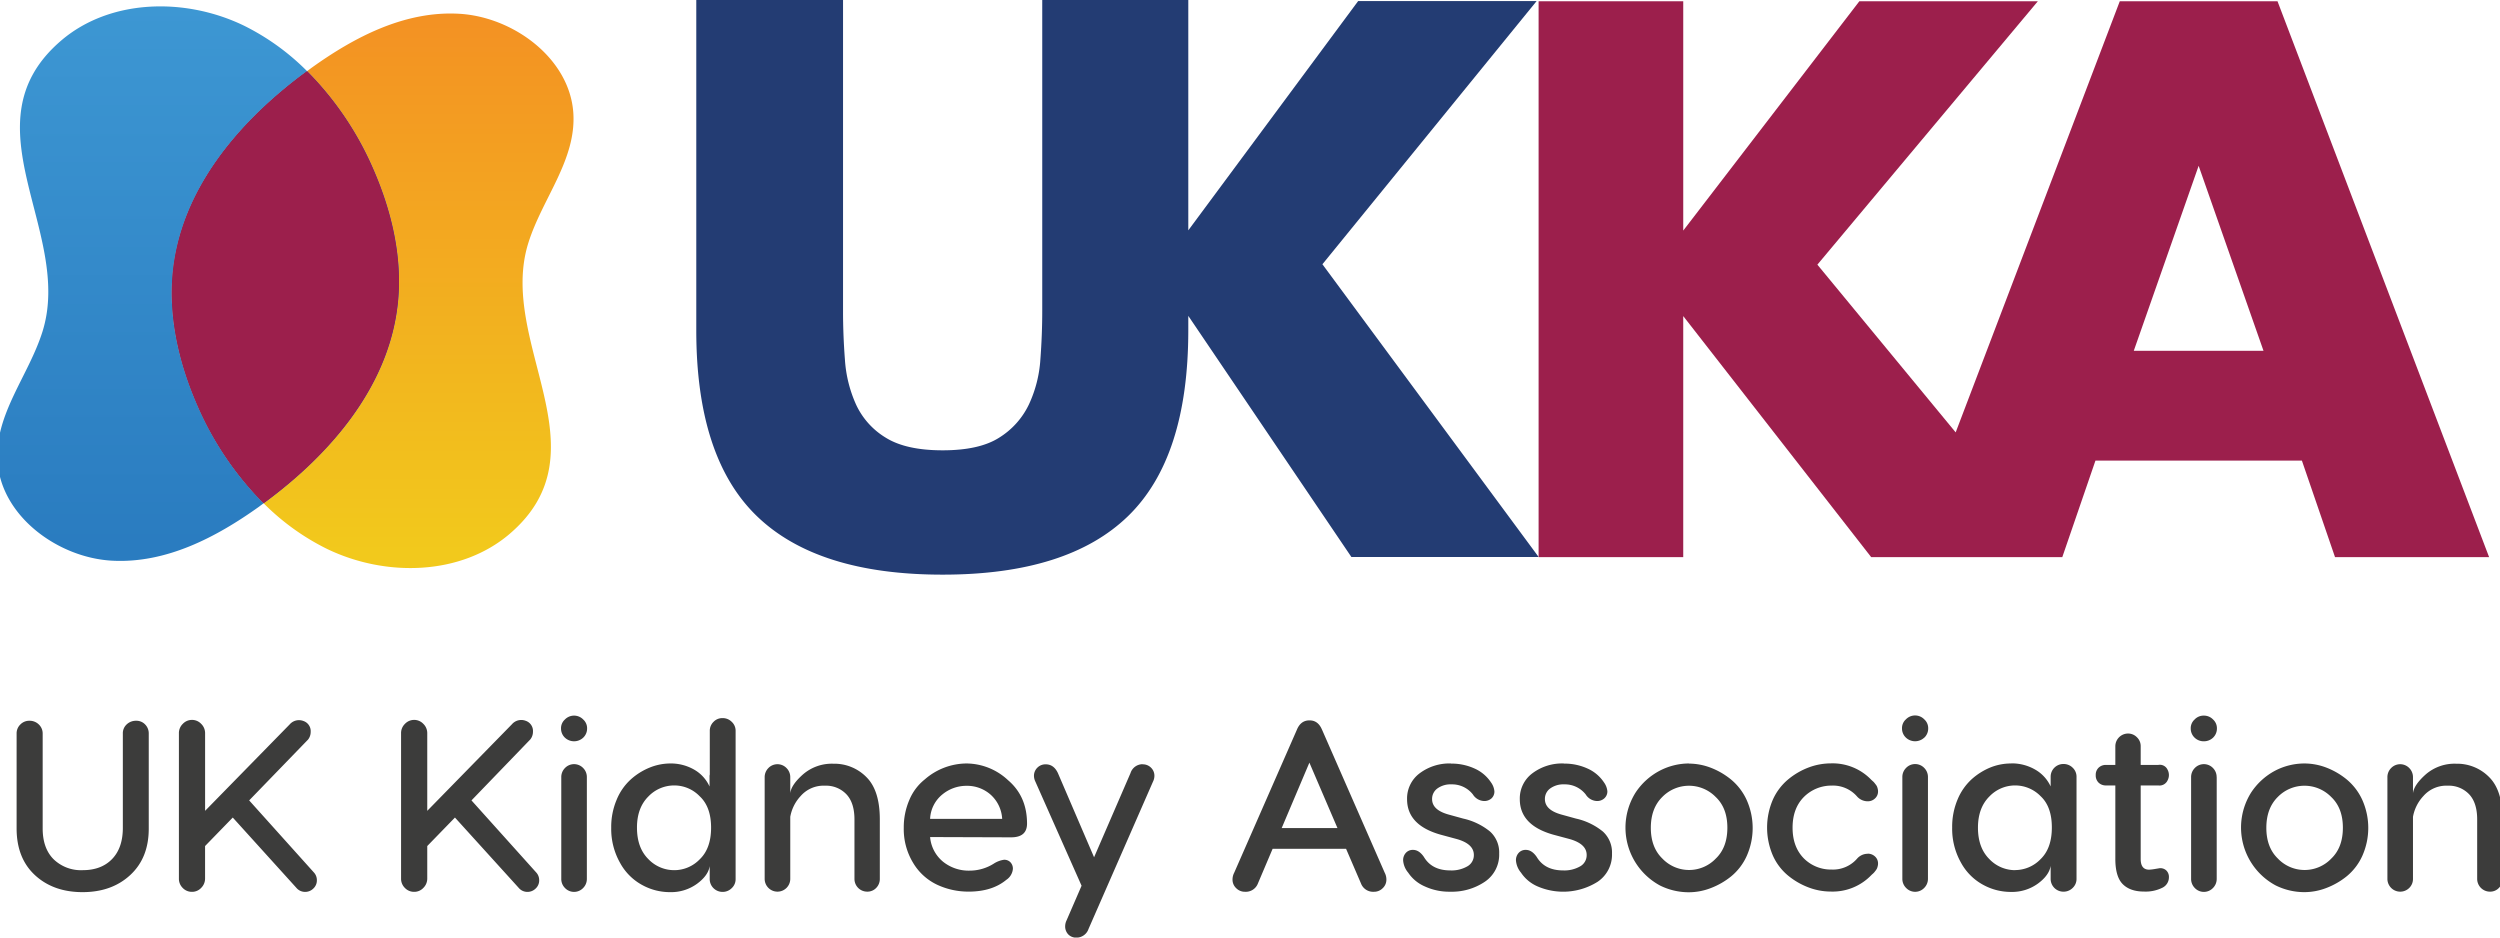 <?xml version="1.0" encoding="UTF-8"?>
<svg preserveAspectRatio="xMidYMid slice" width="200px" height="75px" xmlns="http://www.w3.org/2000/svg" xmlns:xlink="http://www.w3.org/1999/xlink" viewBox="0 0 814.1 304.64">
  <defs>
    <style>.a{isolation:isolate;}.b{fill:#3c3c3b;}.c{fill:url(#a);}.d{fill:url(#b);}.e,.g{fill:#233c73;}.e{mix-blend-mode:darken;}.f{fill:#9c1f4c;}</style>
    <linearGradient id="a" x1="115.96" y1="-63.57" x2="296.16" y2="-63.57" gradientTransform="matrix(0, 1, 1, 0, 113.89, -113.89)" gradientUnits="userSpaceOnUse">
      <stop offset="0" stop-color="#3d97d3"></stop>
      <stop offset="0.97" stop-color="#2a7cc0"></stop>
    </linearGradient>
    <linearGradient id="b" x1="118.29" y1="22.96" x2="298.48" y2="22.96" gradientTransform="matrix(0, 1, 1, 0, 113.89, -113.89)" gradientUnits="userSpaceOnUse">
      <stop offset="0" stop-color="#f39123"></stop>
      <stop offset="0.97" stop-color="#f2c91c"></stop>
    </linearGradient>
  </defs>
  <g class="a">
    <path class="b" d="M45.13,234.21a3.88,3.88,0,0,1,2.9,1.21,4.12,4.12,0,0,1,1.17,2.94v30.91q0,9.5-6,15.06T27.71,289.9q-9.48,0-15.45-5.49t-6-15.14V238.36a4,4,0,0,1,1.22-2.94,4,4,0,0,1,2.94-1.21,4.24,4.24,0,0,1,3.06,1.21,4,4,0,0,1,1.25,2.94v30.83q0,6.44,3.53,10a12.76,12.76,0,0,0,9.49,3.57q6,0,9.49-3.57t3.54-10V238.36A3.89,3.89,0,0,1,42,235.42,4.35,4.35,0,0,1,45.13,234.21Zm36.7,25.88,21,23.38a3.66,3.66,0,0,1,1,2.58,3.56,3.56,0,0,1-1.14,2.67,3.75,3.75,0,0,1-2.7,1.1,3.68,3.68,0,0,1-2.83-1.33L76.5,265.66l-9,9.26v10.59a4.21,4.21,0,0,1-1.26,3,4,4,0,0,1-3,1.29,4.07,4.07,0,0,1-3-1.26A4.16,4.16,0,0,1,59,285.51V238.29a4.16,4.16,0,0,1,1.25-3.06,4.11,4.11,0,0,1,6,0,4.19,4.19,0,0,1,1.26,3v25.25L95,235.39a4,4,0,0,1,4.47-1.1,3.48,3.48,0,0,1,2.35,3.53,4,4,0,0,1-.86,2.51Zm72.24,0,21,23.38a3.66,3.66,0,0,1,1,2.58,3.56,3.56,0,0,1-1.14,2.67,3.75,3.75,0,0,1-2.7,1.1,3.68,3.68,0,0,1-2.83-1.33l-20.7-22.83-9,9.26v10.59a4.21,4.21,0,0,1-1.26,3,4,4,0,0,1-3,1.29,4.07,4.07,0,0,1-3-1.26,4.16,4.16,0,0,1-1.25-3.05V238.29a4.16,4.16,0,0,1,1.25-3.06,4.11,4.11,0,0,1,6,0,4.19,4.19,0,0,1,1.26,3v25.25l27.53-28.15a4,4,0,0,1,4.47-1.1,3.48,3.48,0,0,1,2.35,3.53,4,4,0,0,1-.86,2.51Zm36.31-20.39a4.34,4.34,0,0,1-5.95,0,4.07,4.07,0,0,1-1.26-3,3.8,3.8,0,0,1,1.26-2.9,4.14,4.14,0,0,1,5.95,0,3.8,3.8,0,0,1,1.26,2.9A4.07,4.07,0,0,1,190.38,239.7Zm1.18,12.86v33a4.12,4.12,0,0,1-1.21,3,4.07,4.07,0,0,1-5.89,0,4.12,4.12,0,0,1-1.21-3v-33a4.14,4.14,0,0,1,1.21-3,4.09,4.09,0,0,1,5.89,0A4.14,4.14,0,0,1,191.56,252.56Zm44.08-19.21a4.12,4.12,0,0,1,3,1.21,3.93,3.93,0,0,1,1.26,2.94v48.16a3.93,3.93,0,0,1-1.26,2.94,4.13,4.13,0,0,1-3,1.22,4.17,4.17,0,0,1-4.16-4.16v-4.23q-.47,3.06-4.07,5.72a14.32,14.32,0,0,1-8.79,2.75,18.61,18.61,0,0,1-8.86-2.2,17.93,17.93,0,0,1-7.37-7.25,22.36,22.36,0,0,1-2.91-11.5,22.61,22.61,0,0,1,1.77-9.09,18.24,18.24,0,0,1,4.59-6.59,21,21,0,0,1,6.15-3.85,17.94,17.94,0,0,1,6.63-1.33,15.2,15.2,0,0,1,7.81,2,12,12,0,0,1,5,5.49v-3.14a2.32,2.32,0,0,1,.08-.78V237.5a4,4,0,0,1,1.22-2.94A3.92,3.92,0,0,1,235.64,233.35ZM220,282.76a11.46,11.46,0,0,0,8.24-3.53q3.69-3.53,3.69-10.28t-3.69-10.19a11.42,11.42,0,0,0-8.24-3.53,11.59,11.59,0,0,0-8.47,3.61q-3.69,3.69-3.68,10.11c0,4.35,1.22,7.74,3.68,10.2A11.59,11.59,0,0,0,220,282.76Zm51.69-34.59a14.61,14.61,0,0,1,10.75,4.39q4.32,4.32,4.32,13.73v19.29a4.12,4.12,0,0,1-1.18,2.95,3.9,3.9,0,0,1-2.9,1.21,4.13,4.13,0,0,1-4.16-4.16V266.29q0-5.42-2.63-8.2a9.12,9.12,0,0,0-6.94-2.78,9.88,9.88,0,0,0-7.92,3.37,13.22,13.22,0,0,0-3.37,6.75v20.15a4.16,4.16,0,1,1-8.32,0v-33a4.18,4.18,0,0,1,1.21-3,4.09,4.09,0,0,1,5.89,0,4.15,4.15,0,0,1,1.22,3v5.18q.3-2.75,4.23-6.2A14.3,14.3,0,0,1,271.64,248.17Zm43.22-.08a19.94,19.94,0,0,1,13.49,5.41q6.19,5.26,6.2,14.12,0,4.47-5.18,4.47L303.1,272a11.64,11.64,0,0,0,4.19,8,13.28,13.28,0,0,0,8.67,2.91,14.64,14.64,0,0,0,7.84-2.28,8.32,8.32,0,0,1,3.3-1.25,2.76,2.76,0,0,1,2.11.82,3,3,0,0,1,.79,2.16,4.75,4.75,0,0,1-2.12,3.53c-3.09,2.56-7.16,3.84-12.24,3.84a24,24,0,0,1-10-2.12,18,18,0,0,1-8-7.13,21.11,21.11,0,0,1-3.1-11.46,22.48,22.48,0,0,1,1.84-9.14,16.69,16.69,0,0,1,5-6.62A20.82,20.82,0,0,1,314.86,248.09Zm-11.76,18h23.37a11.37,11.37,0,0,0-3.77-7.88,11.54,11.54,0,0,0-7.84-2.86,12.26,12.26,0,0,0-7.84,2.82A10.82,10.82,0,0,0,303.1,266.05Zm69-17.72a3.71,3.71,0,0,1,2.74,1.09,3.63,3.63,0,0,1,1.1,2.67,4.37,4.37,0,0,1-.47,1.88l-20.94,47.85a4.14,4.14,0,0,1-3.92,2.82,3.55,3.55,0,0,1-2.67-1.05,3.75,3.75,0,0,1-1-2.71,4.52,4.52,0,0,1,.47-1.88l4.86-11.22-15-33.81a4.52,4.52,0,0,1-.47-1.88,3.67,3.67,0,0,1,1.1-2.67,3.72,3.72,0,0,1,2.74-1.09q2.59,0,3.93,2.82l11.76,27.38,11.85-27.38A4.12,4.12,0,0,1,372.12,248.33Zm58.36-11.14,20.31,46.35a4.72,4.72,0,0,1,.55,2.28,3.74,3.74,0,0,1-1.18,2.74,3.91,3.91,0,0,1-2.9,1.18,4.2,4.2,0,0,1-4.16-2.67l-4.86-11.29H414.4l-4.79,11.29a4.2,4.2,0,0,1-4.16,2.67,3.93,3.93,0,0,1-2.9-1.18,3.77,3.77,0,0,1-1.18-2.74,4.83,4.83,0,0,1,.55-2.28l20.32-46.35q1.25-3.13,4.08-3.14C428.25,234.05,429.63,235.1,430.48,237.19Zm-4.16,10.59-9,21.25h18.12Zm46,.31a18.07,18.07,0,0,1,7.69,1.61,12.47,12.47,0,0,1,5.33,4.51,5.8,5.8,0,0,1,1.1,2.9,3,3,0,0,1-.94,2.28,3.49,3.49,0,0,1-2.44.86,4.46,4.46,0,0,1-3.6-2.12,8.58,8.58,0,0,0-7-3.29,7.26,7.26,0,0,0-4.55,1.33,4.19,4.19,0,0,0-1.72,3.45c0,2.35,1.75,4,5.26,5l4.86,1.34a21,21,0,0,1,8.74,4.23,9.17,9.17,0,0,1,2.94,7.14,10.58,10.58,0,0,1-4.7,9.18,19.2,19.2,0,0,1-11.22,3.21,19,19,0,0,1-8.27-1.73,12.36,12.36,0,0,1-5.38-4.47,6.91,6.91,0,0,1-1.64-4,3.48,3.48,0,0,1,.86-2.39,3,3,0,0,1,2.36-1c1.3,0,2.48.76,3.52,2.28q2.6,4.38,8.55,4.39a10.28,10.28,0,0,0,5.61-1.34,4.13,4.13,0,0,0,2.08-3.68c0-2.41-1.85-4.13-5.57-5.18L469,271.23q-10.9-3.06-10.91-11.53a10.2,10.2,0,0,1,4.16-8.47A16.11,16.11,0,0,1,472.36,248.09Zm36.71,0a18,18,0,0,1,7.68,1.61,12.45,12.45,0,0,1,5.34,4.51,5.8,5.8,0,0,1,1.1,2.9,3,3,0,0,1-1,2.28,3.45,3.45,0,0,1-2.43.86,4.46,4.46,0,0,1-3.6-2.12,8.58,8.58,0,0,0-7-3.29,7.24,7.24,0,0,0-4.55,1.33,4.16,4.16,0,0,0-1.72,3.45c0,2.35,1.75,4,5.25,5l4.86,1.34a21,21,0,0,1,8.75,4.23,9.17,9.17,0,0,1,2.94,7.14,10.58,10.58,0,0,1-4.7,9.18,21,21,0,0,1-19.5,1.48,12.33,12.33,0,0,1-5.37-4.47,6.91,6.91,0,0,1-1.64-4,3.48,3.48,0,0,1,.86-2.39,3,3,0,0,1,2.35-1c1.31,0,2.48.76,3.53,2.28q2.6,4.38,8.55,4.39a10.28,10.28,0,0,0,5.61-1.34,4.13,4.13,0,0,0,2.08-3.68c0-2.41-1.86-4.13-5.57-5.18l-5.26-1.41q-10.89-3.06-10.9-11.53a10.2,10.2,0,0,1,4.16-8.47A16.11,16.11,0,0,1,509.07,248.09Zm40.62,0a20,20,0,0,1,7.06,1.33,24,24,0,0,1,6.63,3.85,18.67,18.67,0,0,1,5.06,6.62,22.29,22.29,0,0,1,0,18.28,18.29,18.29,0,0,1-5.06,6.59,24.11,24.11,0,0,1-6.63,3.8,19.8,19.8,0,0,1-7.06,1.34,21,21,0,0,1-9.41-2.2,21.38,21.38,0,0,1-7.92-30.2,21.19,21.19,0,0,1,7.77-7.06A20.63,20.63,0,0,1,549.69,248.09ZM537.3,269q0,6.36,3.76,10a12,12,0,0,0,17.34,0q3.76-3.6,3.77-10t-3.77-10A12.14,12.14,0,0,0,541,259Q537.3,262.68,537.3,269Zm70.44,8.4a3.4,3.4,0,0,1,2.39.9,3,3,0,0,1,1,2.31,3.26,3.26,0,0,1-.12.9,4.24,4.24,0,0,1-.23.71,3.61,3.61,0,0,1-.43.67l-.43.55a5.8,5.8,0,0,1-.51.51c-.27.23-.42.38-.47.43a17.45,17.45,0,0,1-13.18,5.33,20.35,20.35,0,0,1-7.18-1.33,23.49,23.49,0,0,1-6.62-3.81,17.86,17.86,0,0,1-5-6.55,22.94,22.94,0,0,1,0-18.19,18.27,18.27,0,0,1,5-6.59,23.15,23.15,0,0,1,6.62-3.85,20.57,20.57,0,0,1,7.18-1.33,17.42,17.42,0,0,1,13.18,5.34l.47.43a3.9,3.9,0,0,1,.51.51l.43.55a3.59,3.59,0,0,1,.43.66,4.57,4.57,0,0,1,.23.71,3.37,3.37,0,0,1,.12.9,3,3,0,0,1-1,2.31,3.36,3.36,0,0,1-2.39.91,4.62,4.62,0,0,1-3.37-1.5,10.36,10.36,0,0,0-8.32-3.6,12.63,12.63,0,0,0-9,3.68c-2.45,2.46-3.69,5.78-3.69,10s1.24,7.51,3.69,10a12.42,12.42,0,0,0,9,3.6,10.36,10.36,0,0,0,8.32-3.6A4.61,4.61,0,0,1,607.74,277.43Zm18.43-37.73a4.35,4.35,0,0,1-6,0,4.06,4.06,0,0,1-1.25-3,3.79,3.79,0,0,1,1.25-2.9,4.15,4.15,0,0,1,6,0,3.84,3.84,0,0,1,1.26,2.9A4.11,4.11,0,0,1,626.17,239.7Zm1.18,12.86v33a4.13,4.13,0,0,1-1.22,3,4.06,4.06,0,0,1-5.88,0,4.13,4.13,0,0,1-1.22-3v-33a4.15,4.15,0,0,1,1.22-3,4.08,4.08,0,0,1,5.88,0A4.15,4.15,0,0,1,627.35,252.56Zm27-4.47a15.2,15.2,0,0,1,7.81,2,12.12,12.12,0,0,1,5.06,5.49v-3.14a4.13,4.13,0,0,1,4.16-4.15,4.16,4.16,0,0,1,3,1.21,4,4,0,0,1,1.25,2.94v33.18a4,4,0,0,1-1.25,2.94,4.17,4.17,0,0,1-3,1.22,4.15,4.15,0,0,1-4.16-4.16v-4.23c-.31,2-1.68,3.95-4.08,5.72a14.3,14.3,0,0,1-8.79,2.75,18.64,18.64,0,0,1-8.86-2.2,17.93,17.93,0,0,1-7.37-7.25,22.36,22.36,0,0,1-2.9-11.5,22.78,22.78,0,0,1,1.76-9.09,18.49,18.49,0,0,1,4.59-6.59,21.05,21.05,0,0,1,6.16-3.85A17.89,17.89,0,0,1,654.4,248.09Zm1.34,34.67a11.5,11.5,0,0,0,8.24-3.53q3.67-3.53,3.68-10.28T664,258.76a11.56,11.56,0,0,0-16.71.08q-3.69,3.69-3.69,10.11c0,4.35,1.23,7.74,3.69,10.2A11.57,11.57,0,0,0,655.74,282.76Zm46.59-.55a2.83,2.83,0,0,1,2.43.59,2.9,2.9,0,0,1,.94,2.31,3.76,3.76,0,0,1-2.19,3.42,12.21,12.21,0,0,1-5.89,1.21q-4.54,0-6.94-2.43t-2.39-8.24V255.23h-3a3.35,3.35,0,0,1-2.43-.9,3.26,3.26,0,0,1-.94-2.47,3.17,3.17,0,0,1,.94-2.4,3.35,3.35,0,0,1,2.43-.9h3v-6.12a4.15,4.15,0,0,1,4.08-4.08,4,4,0,0,1,2.94,1.22,3.93,3.93,0,0,1,1.22,2.86v6.12h5.72a2.75,2.75,0,0,1,3,1.53,3.69,3.69,0,0,1,0,3.53,2.87,2.87,0,0,1-3,1.61h-5.72v23.92q0,3.45,2.74,3.45a14.62,14.62,0,0,0,1.69-.19ZM720,239.7a4.25,4.25,0,0,1-3,1.18,4.2,4.2,0,0,1-3-1.18,4.07,4.07,0,0,1-1.26-3,3.8,3.8,0,0,1,1.26-2.9,4,4,0,0,1,3-1.26,4.08,4.08,0,0,1,3,1.26,3.83,3.83,0,0,1,1.25,2.9A4.1,4.1,0,0,1,720,239.7Zm1.18,12.86v33a4.13,4.13,0,0,1-1.22,3,4.07,4.07,0,0,1-5.89,0,4.16,4.16,0,0,1-1.21-3v-33a4.18,4.18,0,0,1,1.21-3,4.09,4.09,0,0,1,5.89,0A4.15,4.15,0,0,1,721.16,252.56Zm28.54-4.47a20.05,20.05,0,0,1,7.06,1.33,24,24,0,0,1,6.63,3.85,18.67,18.67,0,0,1,5.06,6.62,22.29,22.29,0,0,1,0,18.28,18.29,18.29,0,0,1-5.06,6.59,24.11,24.11,0,0,1-6.63,3.8,19.84,19.84,0,0,1-7.06,1.34,21,21,0,0,1-9.41-2.2,21.35,21.35,0,0,1-7.92-30.2,21.24,21.24,0,0,1,7.76-7.06A20.67,20.67,0,0,1,749.7,248.09ZM737.31,269q0,6.36,3.76,10a12,12,0,0,0,17.34,0q3.76-3.6,3.77-10t-3.77-10A12.14,12.14,0,0,0,741,259Q737.31,262.68,737.31,269ZM799,248.17a14.61,14.61,0,0,1,10.75,4.39q4.31,4.32,4.31,13.73v19.29a4.07,4.07,0,0,1-1.18,2.95,3.86,3.86,0,0,1-2.9,1.21,4.15,4.15,0,0,1-4.16-4.16V266.29q0-5.42-2.62-8.2a9.12,9.12,0,0,0-6.94-2.78,9.88,9.88,0,0,0-7.92,3.37,13.24,13.24,0,0,0-3.38,6.75v20.15a4.06,4.06,0,0,1-1.21,2.95,4.16,4.16,0,0,1-7.1-2.95v-33a4.14,4.14,0,0,1,1.21-3,4.09,4.09,0,0,1,5.89,0,4.18,4.18,0,0,1,1.21,3v5.18q.32-2.75,4.24-6.2A14.3,14.3,0,0,1,799,248.17Z"></path>
    <path class="c" d="M56.89,89.72c-1.14,14,2.21,28.31,7.89,41.46a103.45,103.45,0,0,0,21.75,32.36c-.48.36-1,.73-1.45,1.08-14,10-30.29,18.54-47.85,17.57S1.29,167.74.07,150.05c-1.06-15.3,10.08-27.9,14.6-42.3,10.17-32.42-25.62-67.5,6.12-94.61C36.49-.27,60.81-1,80.11,8.32a77.28,77.28,0,0,1,20.53,14.8C78.58,39.29,59.15,61.92,56.89,89.72Z"></path>
    <path class="d" d="M107.07,178.34a77.33,77.33,0,0,1-20.54-14.8c22.06-16.17,41.49-38.8,43.76-66.6,1.14-14-2.22-28.31-7.9-41.46a103.28,103.28,0,0,0-21.75-32.36c.49-.36,1-.73,1.46-1.08C116.1,12,132.39,3.5,150,4.47s35.93,14.45,37.16,32.14c1.06,15.3-10.08,27.9-14.6,42.29-10.18,32.43,25.62,67.51-6.13,94.62C150.68,186.93,126.37,187.68,107.07,178.34Z"></path>
    <path class="e" d="M130.29,96.94c-2.27,27.8-21.7,50.43-43.76,66.6a103.45,103.45,0,0,1-21.75-32.36c-5.68-13.15-9-27.46-7.89-41.46,2.26-27.8,21.69-50.43,43.75-66.6a103.28,103.28,0,0,1,21.75,32.36C128.07,68.63,131.43,82.94,130.29,96.94Z"></path>
    <path class="f" d="M130.29,96.94c-2.27,27.8-21.7,50.43-43.76,66.6a103.45,103.45,0,0,1-21.75-32.36c-5.68-13.15-9-27.46-7.89-41.46,2.26-27.8,21.69-50.43,43.75-66.6a103.28,103.28,0,0,1,21.75,32.36C128.07,68.63,131.43,82.94,130.29,96.94Z"></path>
    <path class="g" d="M500.19.35h-58L387,74.85V0H339.54V101q0,7.75-.61,15.85a40.77,40.77,0,0,1-3.77,14.68,25.75,25.75,0,0,1-9.62,10.69q-6.44,4.11-18.36,4.11t-18.5-4.11a24.69,24.69,0,0,1-9.61-10.69,42,42,0,0,1-3.65-14.68q-.62-8.1-.61-15.85V0H227.12V107.37q0,41.34,19.71,60.36t60.35,19q40.63,0,60.22-19T387,107.37v-4.73L440,181h60.85L430.58,85.87Z"></path>
    <path class="f" d="M740.94.42H689.68L636.36,140.5,591.42,86,663.05.42h-58L547.83,74.93V.42h-47V181.05h47V102.71l61.08,78.34H671l10.78-31.38h67.08l10.77,31.38h50.07ZM694.23,114l21.08-60.12L736.39,114Z"></path>
  </g>
</svg>
